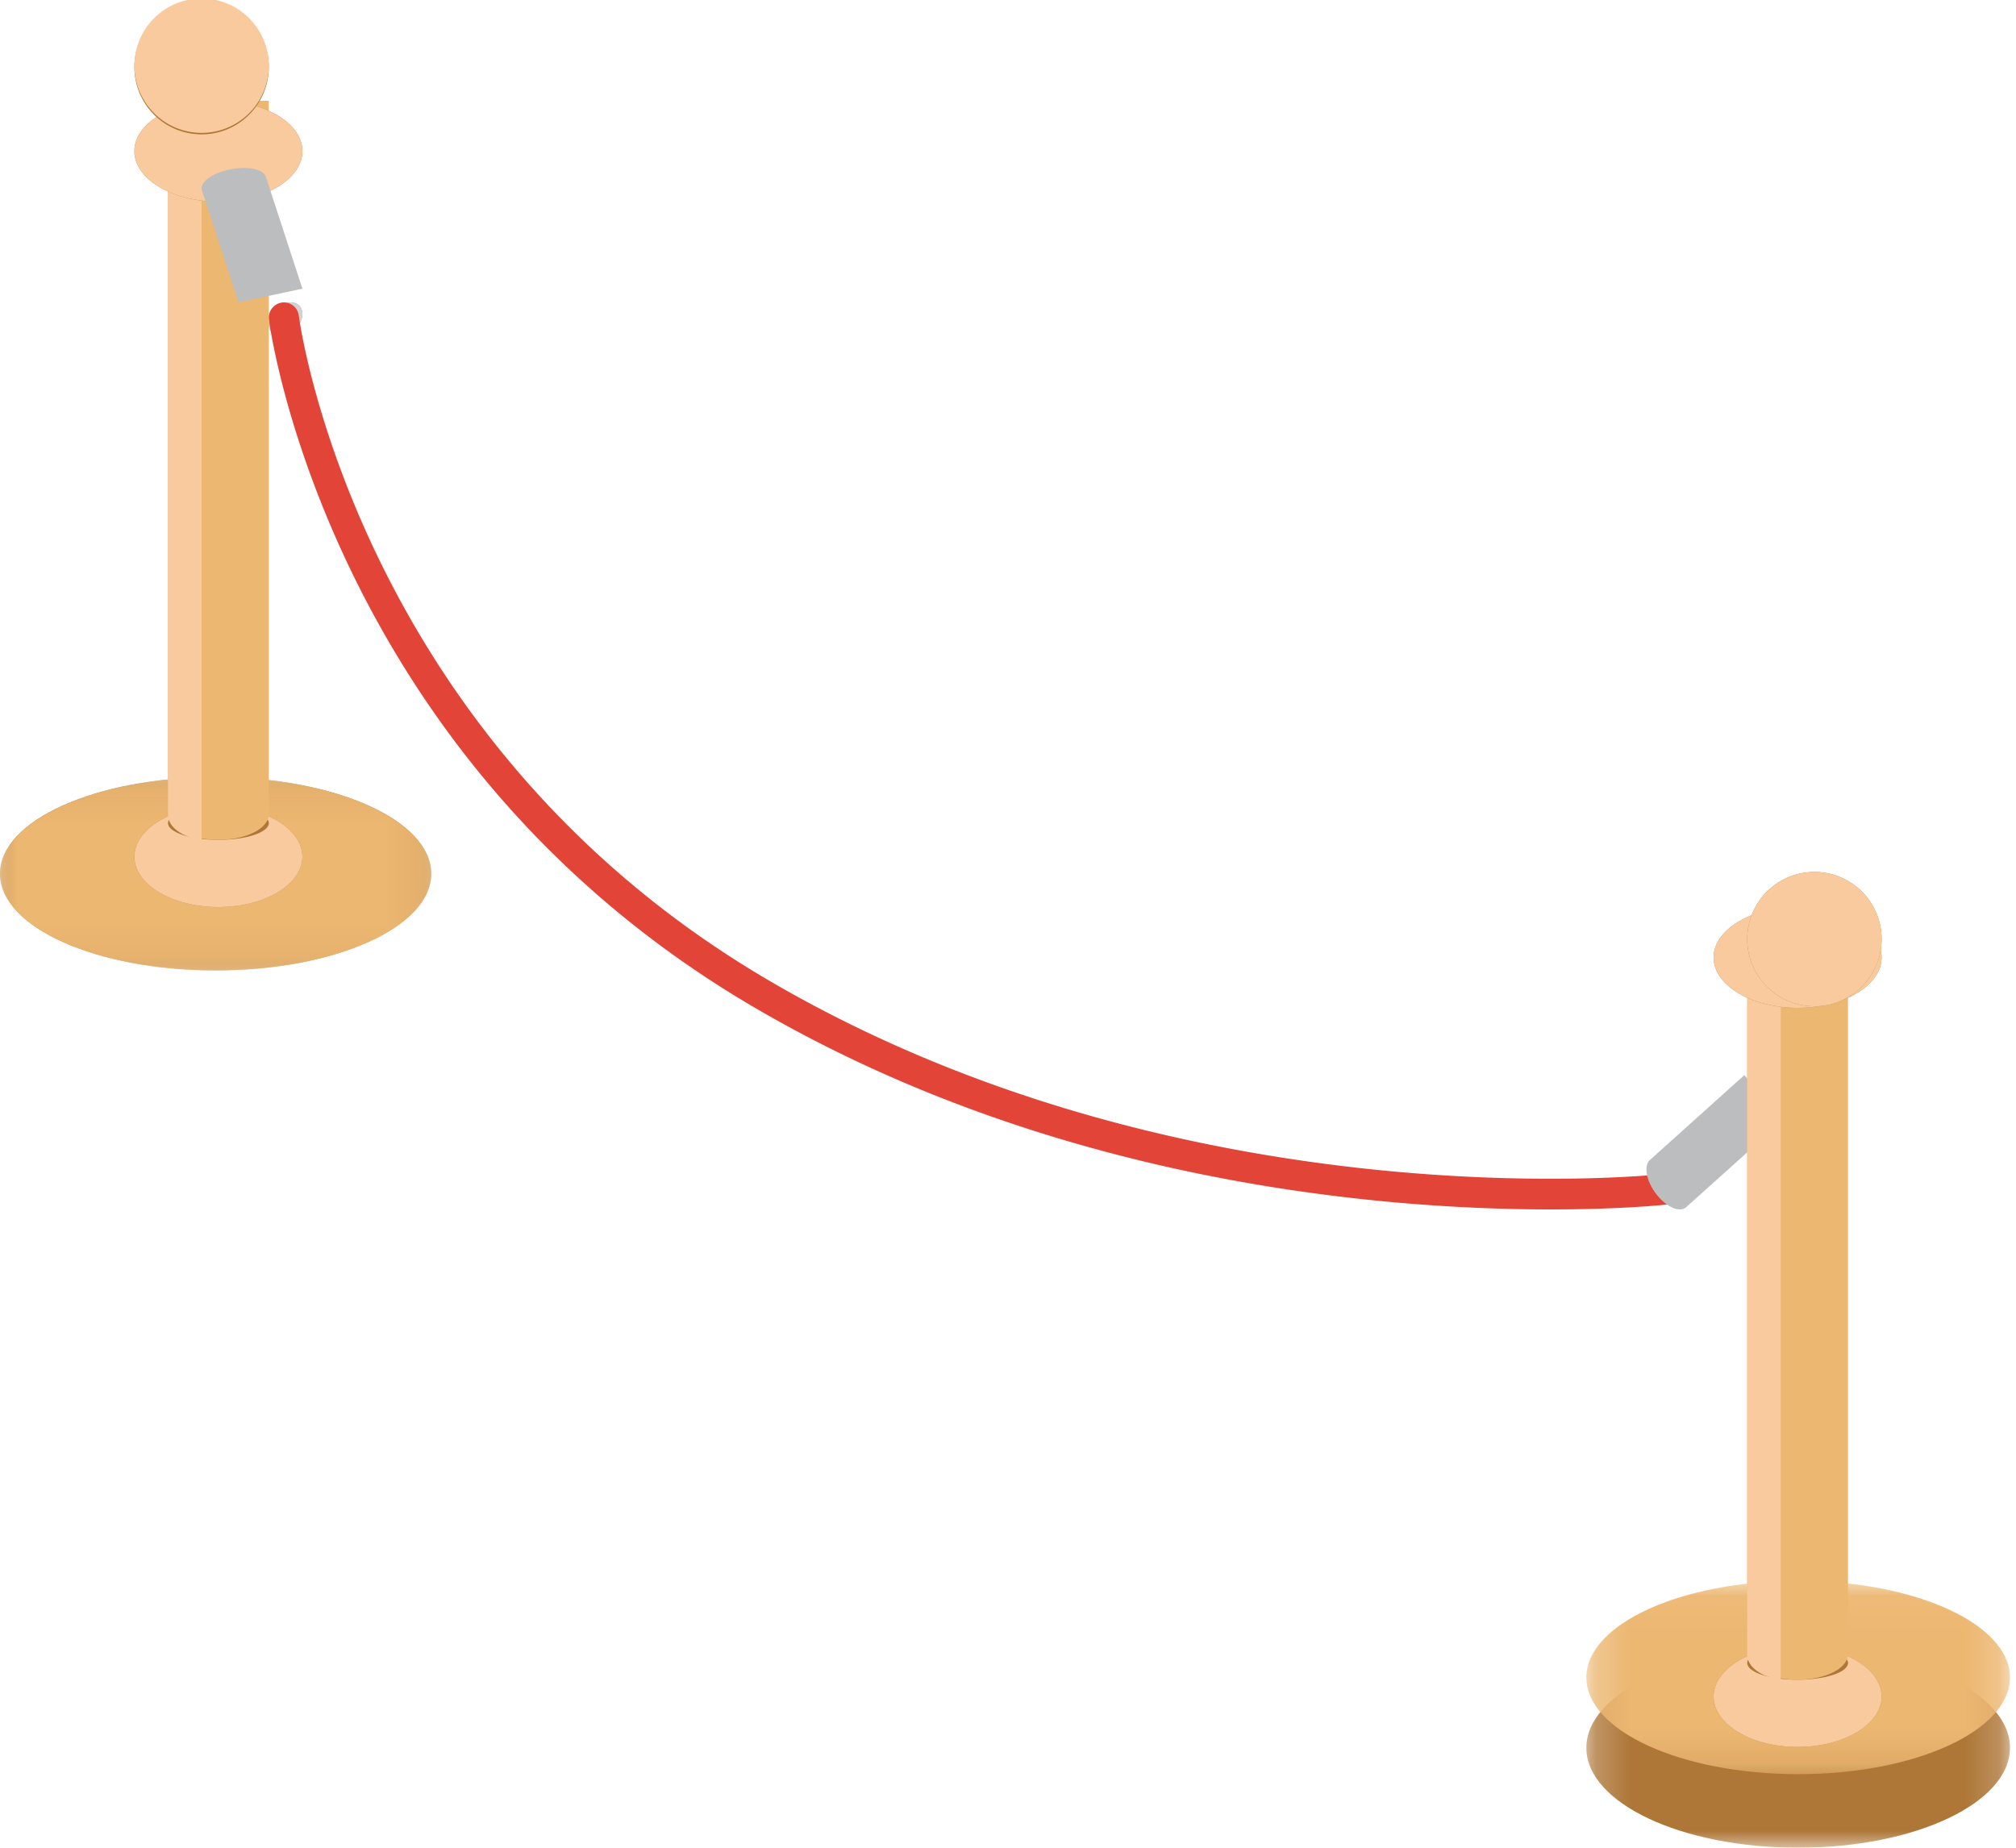 <svg width="60" height="55" viewBox="0 0 60 55" xmlns="http://www.w3.org/2000/svg" xmlns:xlink="http://www.w3.org/1999/xlink"><defs><path id="a" d="M0 5.885V.129h12.834v5.756H0z"/><path id="c" d="M0 5.89V.132h12.834v5.756z"/><path id="e" d="M12.821.051V6H.213V.051z"/><path id="g" d="M12.821.054v5.757H.213V.054H12.82z"/></defs><g fill="none" fill-rule="evenodd"><g transform="translate(0 23)"><mask id="b" fill="#fff"><use xlink:href="#a"/></mask><path d="M12.834 3.005C12.834 1.42 9.964.13 6.417.13 2.87.129 0 1.419 0 3.005c0 1.59 2.87 2.88 6.417 2.88 3.546 0 6.417-1.29 6.417-2.88" fill="#AE7738" mask="url(#b)"/></g><g transform="translate(0 23)"><mask id="d" fill="#fff"><use xlink:href="#c"/></mask><path d="M12.834 3.01c0-1.587-2.87-2.877-6.417-2.877C2.87.133 0 1.423 0 3.01c0 1.589 2.87 2.88 6.417 2.88 3.546 0 6.417-1.291 6.417-2.88" fill="#ECB771" mask="url(#d)"/></g><path d="M9 25.5c0-.828-1.12-1.5-2.5-1.5-1.381 0-2.5.672-2.5 1.5 0 .827 1.119 1.5 2.5 1.5 1.38 0 2.5-.673 2.5-1.5" fill="#AE7738"/><path d="M9 25.5c0-.828-1.12-1.5-2.5-1.5-1.381 0-2.5.672-2.5 1.5S5.119 27 6.5 27c1.38 0 2.5-.672 2.5-1.5" fill="#F8CA9D"/><path d="M8 24.5c0-.276-.671-.5-1.5-.5-.828 0-1.5.224-1.5.5 0 .277.672.5 1.5.5.829 0 1.5-.223 1.5-.5" fill="#AE7738"/><path d="M5 3v21.238c0 .42.672.762 1.5.762.829 0 1.5-.341 1.5-.762V3H5z" fill="#ECB771"/><path d="M6 3H5v21.254c0 .366.428.67 1 .746V3z" fill="#F8CA9D"/><path d="M9 4.499C9 3.67 7.88 3 6.5 3 5.119 3 4 3.671 4 4.499 4 5.327 5.119 6 6.5 6 7.88 6 9 5.327 9 4.499" fill="#AE7738"/><path d="M9 4.5C9 3.672 7.88 3 6.5 3 5.119 3 4 3.672 4 4.5S5.119 6 6.5 6C7.88 6 9 5.328 9 4.5" fill="#F8CA9D"/><path d="M8 2a2 2 0 1 0-4 0 2 2 0 0 0 4 0" fill="#AE7738"/><path d="M8 2a2 2 0 1 0-3.999 0A2 2 0 0 0 8 2" fill="#F8CA9D"/><path d="M9 8.592L7.911 5.258c-.074-.228-.562-.323-1.088-.21-.524.112-.89.388-.813.619L7.098 9 9 8.592z" fill="#BBBDBF"/><path d="M8.005 9.721c.039.247.293.35.565.228.274-.122.464-.422.425-.669-.038-.247-.291-.351-.565-.228-.274.122-.464.422-.425.669" fill="#939597"/><path d="M8.005 9.72c.039.247.291.35.565.229.274-.122.464-.423.425-.67-.039-.247-.292-.349-.565-.228-.274.12-.464.42-.425.67" fill="#D0D2D3"/><path d="M46.15 36c-5.027 0-14.733-.782-23.665-5.992C9.714 22.56 8.019 9.643 8.004 9.515a.455.455 0 0 1 .39-.51.448.448 0 0 1 .5.397c.016.126 1.67 12.598 14.037 19.811 12.441 7.256 26.429 5.751 26.57 5.733a.464.464 0 0 1 .496.403.456.456 0 0 1-.395.506c-.043.006-1.33.145-3.453.145" fill="#E24438"/><path d="M53 33.405l-2.816 2.527c-.192.175-.59 0-.89-.387-.299-.388-.383-.844-.19-1.016L51.917 32 53 33.405z" fill="#BBBDBF"/><path d="M52.08 32.043c.15-.111.46 0 .691.253.233.252.298.547.15.66-.15.113-.461 0-.693-.252-.231-.252-.298-.548-.148-.66" fill="#939597"/><path d="M52.08 32.044c.15-.113.459 0 .691.252.233.251.299.548.148.66-.149.113-.46 0-.692-.251-.23-.252-.297-.548-.147-.661" fill="#D0D2D3"/><g transform="translate(47 49)"><mask id="f" fill="#fff"><use xlink:href="#e"/></mask><path d="M12.821 3.025c0-1.64-2.82-2.974-6.303-2.974C3.034.051.213 1.385.213 3.025.213 4.667 3.033 6 6.518 6 10 6 12.82 4.667 12.82 3.025" fill="#AE7738" mask="url(#f)"/></g><g transform="translate(47 47)"><mask id="h" fill="#fff"><use xlink:href="#g"/></mask><path d="M12.821 2.932c0-1.588-2.82-2.878-6.303-2.878C3.034.054.213 1.344.213 2.932S3.033 5.81 6.518 5.81c3.482 0 6.303-1.29 6.303-2.88" fill="#ECB771" mask="url(#h)"/></g><path d="M56 50.5c0-.827-1.118-1.5-2.5-1.5-1.381 0-2.5.673-2.5 1.5 0 .828 1.119 1.5 2.5 1.5 1.382 0 2.5-.672 2.5-1.5" fill="#AE7738"/><path d="M56 50.5c0-.828-1.118-1.5-2.5-1.5-1.381 0-2.5.672-2.5 1.5 0 .827 1.119 1.5 2.5 1.5 1.382 0 2.5-.673 2.5-1.5" fill="#F8CA9D"/><path d="M55 49.5c0-.277-.671-.5-1.5-.5s-1.5.223-1.5.5c0 .276.671.5 1.5.5s1.5-.224 1.5-.5" fill="#AE7738"/><path d="M52 28v21.238c0 .421.671.762 1.5.762s1.5-.341 1.5-.762V28h-3z" fill="#ECB771"/><path d="M53 28h-1v21.254c0 .366.428.67 1 .746V28z" fill="#F8CA9D"/><path d="M56 28.5c0-.827-1.118-1.5-2.5-1.5-1.381 0-2.5.673-2.5 1.5 0 .828 1.119 1.5 2.5 1.5 1.382 0 2.5-.672 2.5-1.5" fill="#AE7738"/><path d="M56 28.5c0-.827-1.118-1.5-2.5-1.5-1.381 0-2.5.673-2.5 1.5 0 .829 1.119 1.5 2.5 1.5 1.382 0 2.5-.671 2.5-1.5" fill="#F8CA9D"/><path d="M56 28a2 2 0 1 0-3.999-.001 2 2 0 0 0 3.999 0" fill="#AE7738"/><path d="M56 28a2 2 0 1 0-3.999-.001 2 2 0 0 0 3.999 0" fill="#F8CA9D"/></g></svg>